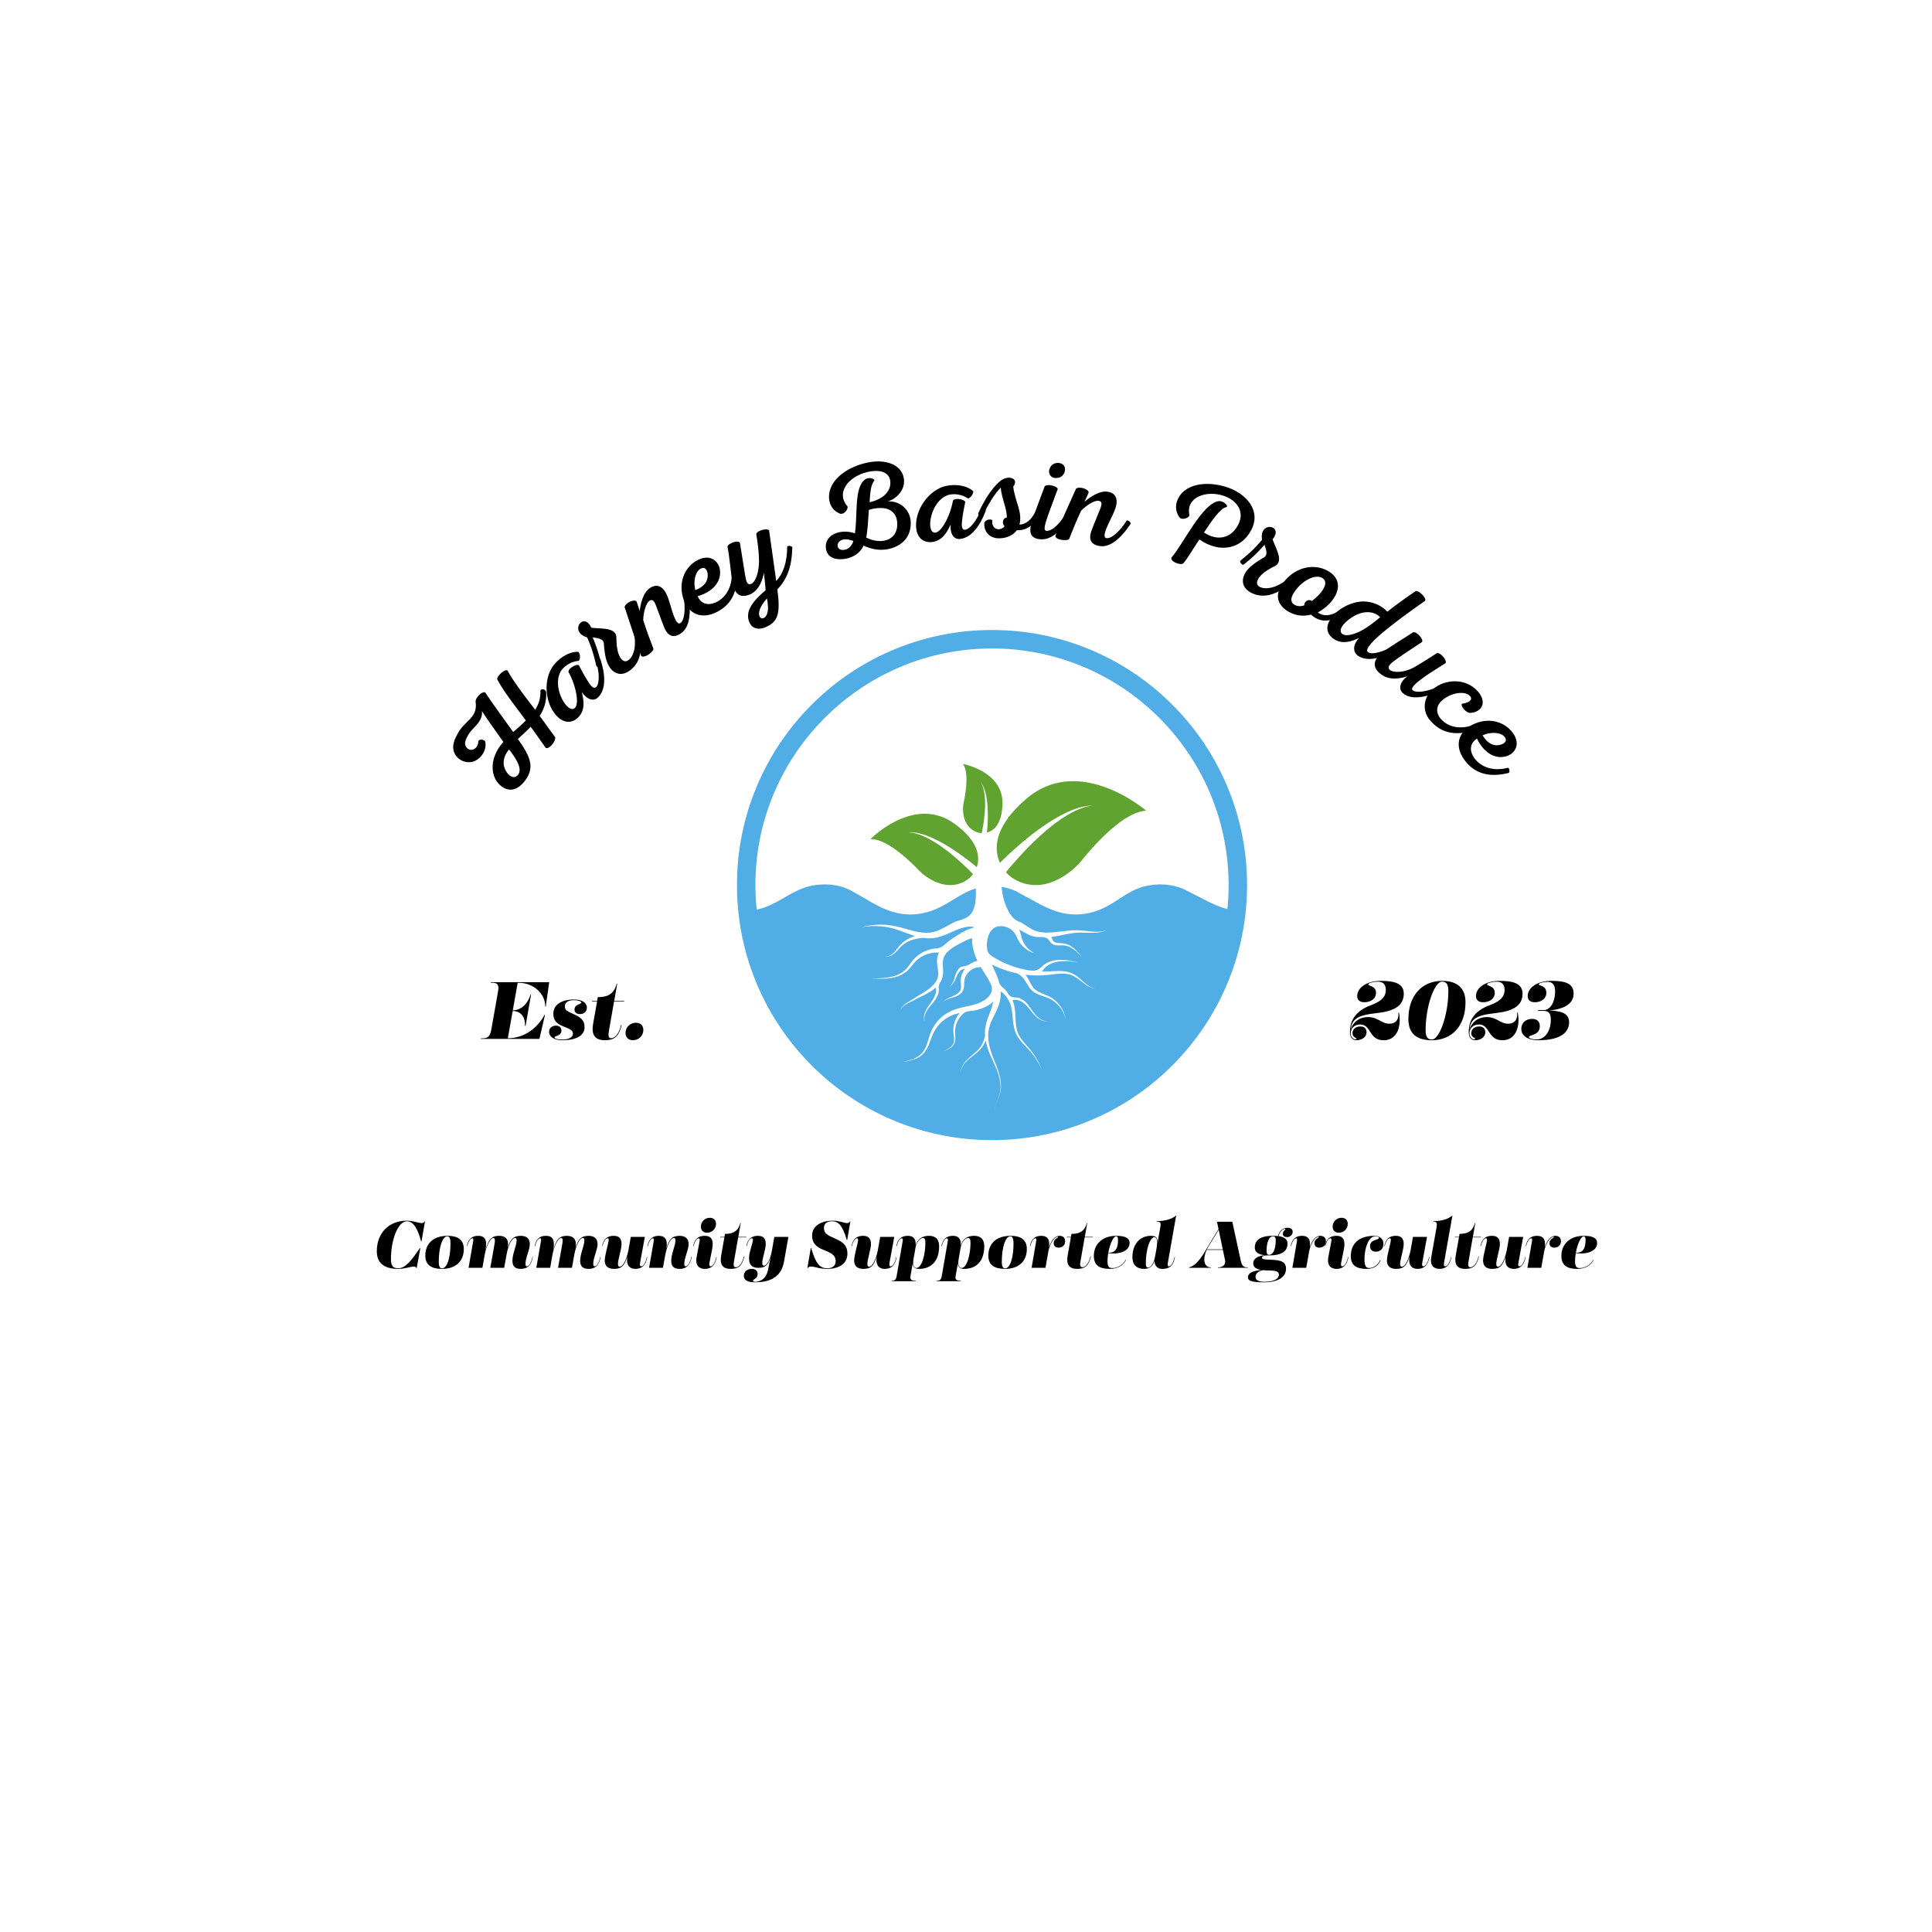 <?xml version="1.0" encoding="UTF-8"?>
<svg data-bbox="73.141 89.565 236.865 159.326" height="500" viewBox="0 0 375 375" width="500" xmlns="http://www.w3.org/2000/svg" data-type="color">
    <g>
        <defs>
            <clipPath id="8ecdfe17-7012-42da-8f6b-af04a77dc1cf">
                <path d="M143.043 122.285h99v99h-99Zm0 0"/>
            </clipPath>
        </defs>
        <path d="M210.145 166.79a15.018 15.018 0 0 1-3.47 3.144c-6.53 4.257-10.925-.133-10.925-.133s-.203-.172-.492-.5a.217.217 0 0 0 .023-.031c.098-.122.246-.301.434-.532.379-.457.933-1.11 1.613-1.87a67.402 67.402 0 0 1 2.399-2.555 53.926 53.926 0 0 1 2.925-2.75 35.223 35.223 0 0 1 3.164-2.477c1.055-.727 2.094-1.332 3.024-1.762.469-.215.906-.387 1.3-.523.2-.067.387-.121.56-.172.09-.024.171-.047.253-.066.04-.012.078-.02.117-.032l.114-.023c.074-.016.144-.031.21-.047.067-.012.126-.02.184-.031.117-.02.215-.04.293-.047l.25-.031-.25.007c-.082 0-.18.008-.3.016-.06.008-.122.008-.188.016a5.941 5.941 0 0 1-.332.04c-.04.006-.078.01-.121.018-.082.012-.168.028-.262.04-.18.038-.375.073-.582.124-.414.098-.875.23-1.371.403-.988.343-2.11.859-3.254 1.496a36.238 36.238 0 0 0-3.469 2.21 53.09 53.09 0 0 0-3.25 2.512 71.324 71.324 0 0 0-2.699 2.364 71.558 71.558 0 0 0-1.957 1.882c-1.117-2.48-1.387-6.82 5.078-12.39 10.367-8.938 23.305 2.265 23.305 2.265-4.461.23-10.274 6.903-12.324 9.434" fill="#60a331" data-color="1"/>
        <path d="M178.219 168.79a10.7 10.7 0 0 0 2.629 2.007c4.859 2.613 7.695-.746 7.695-.746s.133-.133.316-.383l-.02-.02a41.298 41.298 0 0 0-1.586-1.57c-.523-.5-1.151-1.07-1.843-1.656a36.598 36.598 0 0 0-2.226-1.766 24.686 24.686 0 0 0-2.375-1.554 14.413 14.413 0 0 0-2.239-1.063 8.733 8.733 0 0 0-.949-.289 4.78 4.78 0 0 0-.402-.09 3.538 3.538 0 0 0-.184-.031c-.027-.008-.055-.012-.082-.016l-.082-.011a1.614 1.614 0 0 1-.152-.02l-.133-.012c-.082-.007-.152-.011-.207-.015a5.955 5.955 0 0 1-.176-.008s.059 0 .176-.008c.055-.004.125-.004.21-.008h.134c.047.004.097.004.152.008h.082c.031.004.059.004.09.008l.183.012c.13.015.27.027.418.05.301.047.633.11.993.203.718.184 1.539.481 2.382.86.848.383 1.727.848 2.579 1.351a38.92 38.92 0 0 1 2.441 1.579 45.712 45.712 0 0 1 3.535 2.715c.64-1.817.57-4.891-4.32-8.434-7.844-5.68-16.293 2.992-16.293 2.992 3.16-.102 7.652 4.25 9.254 5.914" fill="#60a331" data-color="1"/>
        <path d="M187.09 155.547a7.098 7.098 0 0 0-.13 2.187c.368 3.633 3.263 3.942 3.263 3.942s.12.027.324.035l.004-.016c.015-.074.039-.18.066-.316a34.619 34.619 0 0 0 .434-2.762c.066-.597.12-1.234.144-1.875.024-.64.016-1.281-.027-1.879a10.073 10.073 0 0 0-.246-1.62 6.707 6.707 0 0 0-.192-.626c-.035-.094-.07-.176-.101-.258a1.665 1.665 0 0 1-.05-.109l-.024-.05c-.008-.02-.016-.036-.024-.052a1.896 1.896 0 0 0-.047-.09.46.46 0 0 0-.043-.074 1.055 1.055 0 0 0-.066-.12c-.043-.067-.063-.102-.063-.102s.024.035.07.093l.083.114.05.074c.016.027.036.055.051.086l.032.047c.007.015.02.031.027.05.02.032.043.067.063.106.039.078.085.156.125.246.085.18.175.39.257.621.164.461.309 1.02.41 1.625a17.3 17.3 0 0 1 .215 1.91 28.718 28.718 0 0 1-.031 3.602 26.39 26.39 0 0 1-.11 1.266c1.235-.32 2.891-1.497 3.024-5.489.211-6.402-7.672-7.824-7.672-7.824 1.227 1.691.504 5.77.184 7.258" fill="#60a331" data-color="1"/>
        <g clip-path="url(#8ecdfe17-7012-42da-8f6b-af04a77dc1cf)">
            <path d="M236.04 175.695c-.806-.332-1.556-.71-2.298-1.093-.355-.184-.71-.372-1.07-.559-.375-.188-.75-.375-1.129-.57-.375-.192-.754-.383-1.14-.578l-.286-.149-.144-.074c.004.004-.063-.031 0 .004l-.094-.047a11.042 11.042 0 0 0-2.82-.824 11.715 11.715 0 0 0-1.23-.121l-.313-.012-.286-.004-.375.004-.289.012c-.847.039-1.714.175-2.488.375l-.18.05-.046.012c.023-.008-.016.004-.016.004l-.074.023c-.094.032-.192.055-.285.09a11.73 11.73 0 0 0-1.707.723c-.754.387-1.504.852-2.29 1.355-.792.504-1.609 1.055-2.593 1.579-.496.265-1.024.523-1.621.753l-.227.086-.258.09-.226.074-.192.063-.093.027-.063.016-.121.031-.246.063c-.164.043-.324.086-.492.125-1.348.297-2.93.355-4.371.129-1.442-.235-2.676-.692-3.75-1.172-1.079-.485-2.016-1.012-2.926-1.516-.887-.48-1.778-.965-2.668-1.45-.977-.546-2.074-.901-3.235-1.077.227 1.996.711 3.93 1.922 5.625.188.261.418.488.684.675h.004c.347.282.68.446.996.516.078.043.152.082.234.121.082.051.14.082.227.133.16.098.305.188.453.285.144.094.289.192.434.29.289.187.57.37.855.53.07.04.14.079.215.114.035.02.07.035.11.054l.027.012.011.008.008.004c.016.004-.012-.008-.008-.004l.188.082.062.023.055.02.105.043.055.02.059.019c.62.207 1.308.3 2.015.313.707.007 1.43-.055 2.145-.137.719-.082 1.434-.176 2.133-.242a13.77 13.77 0 0 1 2.031-.059c.652.031 1.246.106 1.797.164.55.055 1.055.102 1.5.106a7.27 7.27 0 0 0 1.156-.059c.156-.027.3-.047.422-.078.121-.028.227-.047.309-.074.164-.055.253-.078.253-.078s-.085.03-.246.097c-.082.035-.183.063-.304.102-.121.043-.262.074-.418.113-.32.066-.715.129-1.168.156-.453.028-.969.028-1.524.012-.554-.012-1.16-.035-1.777-.02a13.41 13.41 0 0 0-1.953.22c-.672.116-1.371.269-2.09.41a23.97 23.97 0 0 1-1.305.222c.059.145.114.29.172.43a1.892 1.892 0 0 0 .156.293l.004.004c-.004-.004.016.02-.011-.012l.004.004.011.015.031.032c.016.023.036.047.051.066.016.008.028.02.04.031.023.024.066.051.1.078.04.024.083.047.126.067.047.02.094.043.144.054l.079.024.078.02c.222.054.472.07.734.09.262.015.535.027.816.085l.098.02c.031.004.067.012.102.02l.207.058c.07.023.133.05.199.074.031.012.062.024.098.035l.09.047c.253.11.48.25.69.399.052.035.102.074.153.109.051.039.098.078.145.117.101.074.187.156.273.235.086.078.168.156.246.23.074.078.153.152.219.227.14.148.262.285.371.406.106.125.195.234.27.324.148.184.234.285.234.285s-.094-.094-.254-.262a14.07 14.07 0 0 0-.7-.672c-.073-.07-.151-.132-.233-.203a7.476 7.476 0 0 0-.258-.21c-.094-.067-.184-.137-.282-.204a3.438 3.438 0 0 1-.152-.101c-.05-.031-.101-.063-.156-.094a4.137 4.137 0 0 0-.676-.32l-.09-.031a2.912 2.912 0 0 0-.09-.024c-.062-.02-.12-.039-.183-.05l-.18-.036a.519.519 0 0 0-.098-.015l-.097-.008c-.246-.032-.508-.02-.774-.016a5.127 5.127 0 0 1-.808-.031c-.274-.04-.551-.117-.793-.305l-.094-.07-.059-.063-.03-.027-.02-.02-.016-.02-.008-.01c-.445-.552-.578-.907-1.328-1.028-.605-.098-1.238.023-1.836-.125l-.078-.016-.074-.023-.149-.043-.078-.02-.062-.023-.13-.043-.066-.02-.082-.03a9.244 9.244 0 0 1-.406-.172c-.355-.16-.676-.34-.984-.509-.149-.082-.301-.164-.446-.246a8.936 8.936 0 0 0-.425-.218h-.004c.035.066.062.132.094.203.023.054.054.14.082.207.023.07.046.14.066.207.09.277.152.547.223.804.066.258.14.493.238.727.043.11.101.227.152.336.031.055.063.105.09.16.031.055.063.106.094.156.129.207.27.399.418.567a4.573 4.573 0 0 0 .554.558c.036.032.07.059.11.09.066.059.137.11.203.156.066.051.133.094.191.133.059.043.114.075.164.106a6.477 6.477 0 0 0 .325.187l-.094-.031c-.059-.02-.152-.047-.262-.09-.058-.023-.12-.043-.187-.074a2.494 2.494 0 0 1-.215-.098c-.074-.035-.156-.07-.238-.117l-.13-.07c-.046-.028-.09-.051-.132-.078a5.039 5.039 0 0 1-.559-.391 4.995 4.995 0 0 1-.566-.523 2.46 2.46 0 0 1-.137-.149 4.514 4.514 0 0 0-.133-.16c-.086-.113-.172-.223-.254-.352l-.058-.093-.055-.086-.05-.086-.016-.024-.004-.011-.004-.004-.008-.012v-.004l-.027-.047c-.07-.129-.133-.258-.196-.383-.12-.253-.234-.496-.351-.714-.031-.055-.063-.106-.09-.157-.031-.05-.055-.09-.094-.148a3.296 3.296 0 0 0-.199-.262c-.941-1.101-2.98-1.574-4.117-.488-.66.633-.945 1.59-1.043 2.469a5.73 5.73 0 0 0-.024.945c.067 1.184.45 1.473 1.395 2.059.152.097.324.191.508.296.18.11.379.211.59.32.105.055.21.11.324.165.11.054.226.11.344.164.117.055.238.113.359.168.125.05.254.105.383.16.254.113.527.21.808.316.07.028.141.051.211.079l.22.07c.144.047.292.097.44.144.153.047.305.09.458.133.156.043.312.094.468.13.32.073.64.155.973.214 1.246.23 2.16.437 3.144-.55.02-.02.04-.04.06-.056l.05-.05.016-.012c.039-.035.078-.074.12-.11.036-.035.09-.074.137-.113.051-.039.102-.078.153-.113.199-.144.425-.273.664-.387a5.254 5.254 0 0 1 1.578-.457c.273-.039.547-.058.82-.062.13-.004.266 0 .399.004.132.007.261.011.39.023.508.043.977.121 1.371.195.399.079.727.153.957.204.23.05.36.082.36.082s-.133-.02-.364-.051a22.756 22.756 0 0 0-.968-.125c-.399-.04-.868-.078-1.368-.078a6.9 6.9 0 0 0-.378.011 4.499 4.499 0 0 0-.387.028 5.831 5.831 0 0 0-.77.12c-.511.114-1 .302-1.41.54-.207.121-.394.25-.558.39-.043.036-.079.07-.118.102-.015.02-.035.035-.05.05a.75.75 0 0 0-.059.056 2.36 2.36 0 0 1-.11.117l-.015.015c.012-.011.004 0 .004-.004 0 .004-.008.008-.008.008l-.023.028a.675.675 0 0 1-.047.054c-.121.145-.235.293-.348.426-.02.024-.039.047-.058.066.32.012.64.004.96 0 .172 0 .356-.011.528-.019.176-.012.351-.02.527-.027.707-.04 1.418-.07 2.11-.012.343.031.683.086 1.011.168.328.086.633.203.926.351.066.036.137.07.203.11.067.031.133.082.2.12.136.083.253.173.374.259.121.09.23.18.34.27.11.09.219.179.317.265.41.355.77.687 1.113.953.34.27.66.469.937.61.282.124.52.199.684.234l.25.047-.254-.032a3.558 3.558 0 0 1-.707-.191 5.504 5.504 0 0 1-.996-.555c-.363-.246-.75-.558-1.176-.883-.105-.082-.215-.16-.328-.242-.113-.078-.226-.16-.348-.234a3.139 3.139 0 0 0-.367-.219c-.062-.035-.12-.07-.191-.101-.067-.032-.137-.063-.207-.098a4.266 4.266 0 0 0-.863-.258 5.743 5.743 0 0 0-.946-.094c-.652-.015-1.328.063-2.027.145-.176.02-.352.043-.531.062-.18.02-.348.043-.536.055-.363.031-.726.066-1.09.07l-.273.012-.14.004h-.684c-.184 0-.363-.016-.547-.02-.18-.011-.363-.015-.539-.035-.184-.015-.36-.03-.539-.047a7.05 7.05 0 0 1-.402-.046c.058.07.113.14.172.214l.039.055.023.031.02.028.074.11c.05.077.105.163.152.241.098.164.188.336.277.504.18.344.356.7.57 1.028.106.164.227.32.36.46l.043.047.059.059.058.055c.02.02.04.035.059.05l.11.09c.038.031.081.059.124.09.332.234.723.418 1.13.59.405.168.827.328 1.234.52l.152.074.078.043.07.039.145.078c.047.027.09.055.14.086.094.062.188.12.278.183.086.067.172.13.258.196a5.923 5.923 0 0 1 1.496 1.761c.09.145.152.293.222.43.032.07.059.137.09.207.028.067.059.129.078.195.094.258.16.485.207.676.02.098.04.18.055.254.012.078.024.14.031.192l.024.16-.035-.16c-.012-.051-.024-.114-.04-.188-.023-.07-.046-.152-.074-.246a5.231 5.231 0 0 0-.242-.656c-.027-.063-.058-.125-.09-.192-.031-.062-.066-.129-.097-.195-.078-.129-.149-.27-.246-.406a5.402 5.402 0 0 0-.653-.836 6.148 6.148 0 0 0-.89-.774c-.086-.054-.172-.113-.258-.168-.086-.054-.18-.101-.266-.156-.043-.023-.094-.047-.14-.07l-.149-.074-.074-.036-.067-.027-.148-.062c-.398-.16-.82-.293-1.246-.442-.426-.144-.86-.316-1.258-.562l-.152-.094-.149-.11c-.023-.019-.047-.035-.066-.05l-.063-.055-.062-.05-.008-.008-.016-.012-.046-.047a3.758 3.758 0 0 1-.457-.516c-.262-.355-.47-.715-.665-1.039-.097-.16-.195-.312-.289-.457-.05-.07-.097-.133-.14-.195a2.314 2.314 0 0 0-.082-.102l-.02-.027-.008-.012-.003-.004c.003.004-.004-.007.003.004l-.003-.004-.04-.047a3.812 3.812 0 0 0-1.136-.906c-.02-.012-.04-.02-.059-.031l-.062-.012c-.164-.035-.328-.07-.493-.11-.16-.038-.32-.081-.476-.12l-.234-.059-.23-.07c-.306-.09-.602-.176-.884-.277-.14-.047-.277-.098-.414-.145-.137-.05-.27-.102-.398-.152-.13-.051-.254-.102-.38-.149-.12-.05-.241-.105-.355-.156-.234-.102-.457-.195-.656-.3-.101-.052-.207-.098-.3-.15.03.075.062.145.097.22.21.468.45.972.68 1.507.226.535.445 1.11.617 1.715.223.79.797.973 1.316 1.582.313.363.496.836.899 1.121.484.344 1.039.164 1.578.317.64.18 1.2.625 1.633 1.117.625.71 1.078 1.558 1.714 2.258.633.703 1.543 1.265 2.477 1.129-.887.203-1.8-.254-2.465-.875-.664-.621-1.156-1.403-1.777-2.063-.652-.695-1.672-1.414-2.676-1.113-.035.012-.059.02-.086.031l.094.234c.05.13.086.266.133.399v.012l.008.023.003.023.016.051.024.098c.015.066.035.129.046.203.063.29.11.578.141.867.066.582.086 1.18.121 1.774.031.593.074 1.191.2 1.765l.05.215.059.211.03.106.036.105.074.203c.114.277.243.531.395.781.3.5.672.953 1.039 1.383.371.43.742.844 1.074 1.254.328.41.617.82.86 1.207a13.633 13.633 0 0 1 1.347 2.73s-.027-.07-.082-.199a13.614 13.614 0 0 0-1.379-2.453 12.86 12.86 0 0 0-.902-1.156c-.344-.39-.73-.781-1.125-1.195-.39-.422-.793-.868-1.133-1.38a5.388 5.388 0 0 1-.457-.816l-.094-.218a1.266 1.266 0 0 0-.043-.11l-.035-.113-.078-.223-.062-.23c-.165-.606-.235-1.227-.293-1.828-.063-.598-.11-1.184-.196-1.73a9.579 9.579 0 0 0-.16-.786c-.016-.062-.039-.129-.059-.195l-.027-.098-.023-.07V195s-.004-.012 0 .004l-.004-.012c-.047-.117-.082-.238-.133-.347a5.421 5.421 0 0 0-.691-1.196 5.965 5.965 0 0 0-.805-.84c-.094-.078-.18-.152-.27-.214l.012.214c.004.086.004.172.004.258l-.012.258-.015.258c0 .086-.016.168-.028.254-.023.168-.039.34-.082.508-.035.164-.066.332-.117.492-.176.652-.437 1.254-.71 1.82-.27.566-.552 1.102-.79 1.633a7.99 7.99 0 0 0-.55 1.617 5.877 5.877 0 0 0-.122.828l-.008.106-.004.105-.003.211c.004.14 0 .285.007.426.059 1.137.36 2.262.743 3.32.39 1.059.847 2.082 1.175 3.098.164.508.301 1.012.395 1.508.094.492.152.98.156 1.449.008.472-.05.926-.156 1.34a9.433 9.433 0 0 1-.383 1.136c-.14.348-.27.668-.371.973-.102.3-.176.586-.223.848-.097.523-.097.949-.058 1.23l.011.102a.808.808 0 0 1 .016.086c.012.054.02.097.031.132a1.167 1.167 0 0 1-.03-.132.808.808 0 0 0-.017-.086l-.011-.102a4.05 4.05 0 0 1 .05-1.23c.043-.262.118-.551.215-.856.098-.304.227-.629.36-.976a9.05 9.05 0 0 0 .36-1.137c.093-.414.14-.86.12-1.324a7.406 7.406 0 0 0-.199-1.426c-.11-.484-.258-.977-.441-1.473-.364-.988-.868-1.976-1.325-3.031-.386-.898-.726-1.86-.914-2.875-.082.215-.18.434-.297.656a5.288 5.288 0 0 1-.562.867c-.055.063-.106.125-.16.188a9.4 9.4 0 0 1-.196.203l-.187.184-.2.18c-.53.46-1.105.855-1.597 1.273a7.59 7.59 0 0 0-.672.644 4.574 4.574 0 0 0-1.102 2.277l.02-.12a4.56 4.56 0 0 1 .523-1.527 4.16 4.16 0 0 1 .477-.7c.192-.234.41-.465.653-.687.484-.446 1.039-.868 1.539-1.34l.183-.18.176-.184c.059-.066.117-.132.176-.203l.144-.187c.196-.262.36-.551.492-.836a7.03 7.03 0 0 0 .473-1.395c-.004-.03-.008-.058-.008-.09l-.011-.23-.008-.113v-.117c-.008-.31.02-.622.058-.93a9.27 9.27 0 0 1 .442-1.817c.203-.59.437-1.16.644-1.726.2-.547.371-1.09.465-1.629a7.354 7.354 0 0 1-.262.23c-.41.336-.91.649-1.484.899a7.823 7.823 0 0 1-.91.336c-.082.02-.164.047-.242.066-.082.02-.16.043-.242.063-.153.035-.336.078-.5.11-.79.16-1.63.077-2.25.683-.055.054-.114.11-.176.172a5.255 5.255 0 0 0-.184.207c-.062.074-.129.156-.195.238a4.641 4.641 0 0 0-.371.59c-.121.215-.23.457-.32.715a4.5 4.5 0 0 0-.208.812 5.02 5.02 0 0 0-.062.871c.008.293.039.598.047.899a3.2 3.2 0 0 1-.078.906c-.02.07-.04.14-.067.21l-.02.052c-.007.011-.007.011-.015.03l-.012.02c-.011.036-.027.063-.043.094-.03.063-.074.125-.109.184-.043.058-.082.113-.129.164a2.478 2.478 0 0 1-.57.484 4.075 4.075 0 0 1-.555.293 10.3 10.3 0 0 1-.445.18c-.25.09-.395.137-.395.137s.14-.055.383-.165c.121-.05.27-.12.43-.207.164-.082.344-.187.523-.32a2.48 2.48 0 0 0 .516-.496c.035-.047.07-.102.105-.156.028-.059.059-.106.086-.168.016-.035.028-.067.04-.098l.011-.023.004-.02.016-.047c.023-.062.035-.129.05-.195.051-.266.043-.55.016-.84-.031-.293-.078-.59-.106-.902a4.97 4.97 0 0 1 .004-.934c.032-.308.082-.613.168-.898.078-.285.176-.555.293-.801.114-.25.246-.473.371-.676.067-.101.133-.195.196-.285l.168-.207a4.419 4.419 0 0 0-.219.05 8.33 8.33 0 0 0-.516.134c-.082.027-.172.05-.254.078-.082.031-.16.058-.242.086l-.265.105c-.086.035-.157.074-.239.106a3.42 3.42 0 0 0-.238.12l-.121.06-.117.07a6.303 6.303 0 0 0-.903.609 6.887 6.887 0 0 0-.8.746 6.744 6.744 0 0 0-.672.856 5.233 5.233 0 0 0-.285.46c-.043.079-.082.157-.125.239l-.016.027c-.004.008 0 0-.004.004l-.012.023-.027.063-.059.125c-.152.324-.28.66-.41.996-.25.668-.488 1.332-.812 1.93a4.63 4.63 0 0 1-.551.82c-.098.125-.21.234-.32.344l-.004.008-.012.007-.008.008-.023.02-.04.035a.781.781 0 0 0-.085.074c-.051.047-.117.094-.176.137-.48.355-.98.562-1.43.707a9.577 9.577 0 0 1-1.18.289c-.327.062-.59.101-.769.129-.176.023-.27.039-.27.039l.27-.055c.176-.039.434-.09.758-.172a9.414 9.414 0 0 0 1.148-.355c.43-.168.903-.399 1.332-.758.051-.047.106-.082.157-.137.027-.027.054-.05.078-.078l.062-.058.008-.008.004-.004.004-.004c.094-.11.195-.215.281-.34.176-.242.336-.508.469-.8.273-.583.465-1.239.68-1.926.109-.344.222-.7.363-1.055l.055-.129.023-.066.008-.016.008-.02.015-.035.121-.261c.086-.172.176-.348.278-.516.199-.34.422-.668.675-.977.254-.304.532-.597.829-.867.3-.27.62-.512.957-.73l.129-.082.128-.078c.086-.051.172-.102.266-.149.09-.047.184-.101.27-.14.086-.04.171-.079.257-.122l.016-.007.027-.012.036-.012.066-.031.14-.055c.09-.039.184-.07.274-.105.188-.067.371-.125.555-.18.367-.11.734-.203 1.09-.285.71-.16 1.386-.293 2.003-.457.079-.02.149-.04.223-.063.074-.02.145-.039.223-.062.07-.024.144-.047.219-.07.066-.024.136-.047.203-.07a6.73 6.73 0 0 0 .754-.329 5.126 5.126 0 0 0 1.148-.789c.734-.684 1.09-1.547.7-2.48-.415-.993-1-1.875-1.575-2.782a33.115 33.115 0 0 1-.453-.73.736.736 0 0 1-.164.055.433.433 0 0 1-.074.007l-.122.012c-.042 0-.093.004-.152.008-.012 0-.031.004-.043.004-.012.004-.02.004-.031.008l-.078.011-.082.012c-.031.004-.067.016-.102.024-.074.023-.156.035-.234.066-.082.035-.176.059-.262.105-.047.02-.094.043-.14.063l-.141.082c-.102.05-.192.125-.293.191-.05.035-.094.078-.145.118-.047.039-.097.078-.144.125l-.14.136c-.044.051-.09.102-.134.156-.047.051-.086.11-.125.165a1.4 1.4 0 0 0-.12.175 2.821 2.821 0 0 0-.356.805l-.031.11c-.008.035-.012.074-.02.109-.012.078-.027.148-.035.23-.004.043-.008.082-.008.121a1.114 1.114 0 0 0-.008.121l-.011.254c-.012.348-.02.73-.149 1.106a.818.818 0 0 1-.05.137l-.016.035-.004.015c-.012.02-.004.008-.008.016v.004l-.004.004-.031.058a.29.29 0 0 1-.031.059l-.063.11a.056.056 0 0 0-.016.019l-.043.058a1.953 1.953 0 0 1-.386.395c-.285.219-.59.355-.875.46-.285.11-.555.192-.805.27a9.87 9.87 0 0 0-.664.23 3.505 3.505 0 0 0-.492.227c-.133.07-.23.141-.297.184l-.102.078.09-.086c.063-.054.153-.137.278-.222a4.5 4.5 0 0 1 .472-.29c.188-.097.406-.203.645-.308.238-.106.496-.219.758-.352a3.07 3.07 0 0 0 .726-.496c.106-.101.195-.219.27-.344l.023-.046.024-.043.02-.047c.007-.016.015-.04.023-.055l.023-.062.012-.043c.011-.036.02-.07.027-.106.059-.285.035-.605.008-.95l-.02-.26c-.004-.048-.008-.09-.008-.141-.003-.047-.003-.098-.003-.137-.004-.094.003-.192.007-.285.004-.051.004-.098.012-.145l.02-.144c.058-.375.168-.743.332-1.067.035-.086.078-.164.125-.242.043-.078.086-.156.136-.23.051-.07.098-.145.149-.215l.035-.047a1.07 1.07 0 0 0-.188.016c-.21.035-.464.14-.68.332l-.038.035-.012.007-.004.004c-.008.008 0 0 0 0v.004l-.023.02a1.447 1.447 0 0 0-.082.09 1.429 1.429 0 0 0-.075.09c-.023.03-.05.062-.07.097a2.927 2.927 0 0 0-.262.43c-.16.308-.293.64-.437.945a4.254 4.254 0 0 1-.48.801c-.087.105-.172.2-.255.273a1.798 1.798 0 0 1-.379.27c-.035.02-.058.027-.058.027s.02-.011.055-.035c.035-.023.082-.062.14-.11a2.02 2.02 0 0 0 .402-.492c.137-.222.258-.503.364-.816.101-.316.191-.66.32-1.008a3.69 3.69 0 0 1 .227-.507.788.788 0 0 1 .07-.125.704.704 0 0 1 .078-.122c.028-.043.051-.074.078-.109l.016-.027.027-.032.047-.058c.414-.484.906-.442 1.465-.594.578-.16 1.027-.574 1.594-.777.05-.02.094-.04.144-.055.055-.012.106-.027.153-.039s.09-.027.132-.035c.024-.008.043-.012.063-.02.02-.004.031-.004.047-.007.016-.004.031-.004.047-.008a11.05 11.05 0 0 1-.836-2.356 8.955 8.955 0 0 1-.188-1.394 9.886 9.886 0 0 1-.007-.676c-.11.035-.231.07-.352.113-.383.137-.813.324-1.293.567-.121.058-.242.12-.367.187-.125.063-.254.133-.387.2-.125.07-.258.136-.39.206-.13.075-.258.145-.391.223-.262.148-.516.313-.77.488-.25.176-.488.371-.71.578a3.654 3.654 0 0 0-.575.684c-.16.25-.289.516-.36.805l-.015.054-.004.008c.008-.035.004-.008.004-.012l-.004.016-.004.035-.027.133c-.008.078-.02.133-.027.219a4.04 4.04 0 0 0-.016.492c.004.344.031.711.047 1.094.016.387.016.793-.055 1.207l-.031.152-.024.094-.078.266c-.007.023-.02.05-.027.074-.039.105-.078.21-.125.308l-.14.27c-.235.406-.419.8-.352 1.285.105.813-.258 1.617-.73 2.281-.473.668-1.063 1.25-1.505 1.942-.44.687-.734 1.535-.515 2.324-.274-.719-.102-1.543.242-2.234.34-.692.836-1.29 1.25-1.942.43-.668.934-1.633.664-2.453a.165.165 0 0 0-.016-.047c-.199.176-.406.34-.617.484-.59.418-1.191.739-1.761 1.028-.567.289-1.102.558-1.598.808l-1.352.68a4.859 4.859 0 0 0-.964.621 2.283 2.283 0 0 0-.293.309 1.756 1.756 0 0 0-.172.265c-.02.04-.036.075-.051.102l-.031.078a2.393 2.393 0 0 1-.024.063s.008-.02.02-.063c.008-.023.011-.05.023-.082l.043-.105c.031-.082.082-.18.149-.286.074-.105.16-.222.277-.34.226-.238.547-.48.934-.722.382-.234.816-.5 1.289-.793l1.523-.938c.54-.332 1.094-.69 1.602-1.12.257-.215.5-.45.714-.7.211-.254.395-.527.532-.82.03-.074.062-.149.093-.219.024-.074.043-.14.067-.21.004-.02.012-.036.015-.055l.012-.067.028-.137.015-.066.008-.035c-.012.043-.004.008-.004.015v-.023l.012-.117a4.584 4.584 0 0 0-.04-1.004c-.042-.352-.105-.719-.144-1.11a4.721 4.721 0 0 1-.016-.938l.016-.136.004-.035v-.015c0-.012-.004.011.004-.028v-.012l.016-.078c.054-.355.168-.695.316-1.011-.023 0-.05-.004-.078-.004-.125-.012-.258-.008-.399-.004h-.109a1.03 1.03 0 0 0-.11.008 4.72 4.72 0 0 0-.234.015 5.89 5.89 0 0 0-.242.031c-.086.012-.172.02-.258.043a9.95 9.95 0 0 0-.261.051l-.274.07c-.094.024-.183.06-.277.09-.094.032-.188.059-.281.102a5.59 5.59 0 0 0-1.133.586c-.371.25-.719.547-1.04.894-.316.348-.613.75-.945 1.137a9.048 9.048 0 0 1-.398.422l-.059.059-.02.015-.07.059c-.097.082-.183.164-.285.242-.109.074-.214.148-.32.223a6.016 6.016 0 0 1-1.34.625 7.954 7.954 0 0 1-1.336.3c-.215.028-.422.06-.625.07l-.297.024-.289.012a17.89 17.89 0 0 1-1.023.008c-.305-.008-.57-.016-.785-.028-.219-.007-.39-.02-.508-.027l-.18-.012h.18c.117 0 .289.004.508 0a21.86 21.86 0 0 0 1.801-.078 5.3 5.3 0 0 1 .28-.027c.098-.012.196-.027.294-.04.199-.023.402-.066.613-.1a7.736 7.736 0 0 0 1.273-.364 5.575 5.575 0 0 0 1.23-.656l.274-.215c.09-.074.18-.168.27-.25l.066-.067.02-.015-.004.004.012-.012.03-.035a5.528 5.528 0 0 0 .348-.414c.297-.383.567-.805.891-1.2a6.512 6.512 0 0 1 1.086-1.042 6.521 6.521 0 0 1 1.215-.72c.101-.05.207-.089.309-.132.101-.039.203-.082.304-.11.102-.034.2-.07.297-.097.102-.027.2-.05.293-.078.098-.027.191-.043.285-.063.094-.015.184-.039.274-.05.09-.012.175-.02.261-.032.043-.007.086-.011.125-.015 1.125-.074 1.43-.492 2.243-1.168.277-.23.554-.442.828-.633.136-.098.273-.188.406-.277l.394-.254c.13-.082.254-.16.38-.242l.37-.227c.485-.3.965-.563 1.422-.77a7.086 7.086 0 0 1 1.258-.441l.04-.012c.01-.05.023-.101.034-.148a2.124 2.124 0 0 0-.257-.04 4.137 4.137 0 0 0-.95.016c-.191.02-.398.059-.613.106-.219.055-.45.117-.691.195a13.21 13.21 0 0 0-.754.278c-.031.015-.063.027-.094.039-.035.015-.066.03-.102.043-.07.03-.136.058-.207.09-.136.058-.277.12-.418.183-.57.254-1.187.54-1.87.785-.34.125-.696.238-1.071.328a8.196 8.196 0 0 1-.57.11l-.145.02-.074.01-.02.005c-.046.004-.015 0-.027.004h-.043c-.09.008-.18.015-.27.02l-.136.011c-.043.004-.098 0-.149.004h-.308c-.106.004-.2-.008-.297-.012l-.293-.023-.457-.059c-.125.012-.254.028-.387.04l-.437.062c-.149.027-.301.05-.453.086-.149.035-.309.062-.461.109-.075.02-.153.043-.23.063-.079.027-.157.05-.231.078-.156.047-.309.113-.461.172-.078.027-.149.07-.223.105-.074.035-.152.066-.222.11l-.215.12c-.036.024-.07.043-.106.063l-.101.07c-.07.047-.137.094-.203.14-.067.052-.13.102-.192.153-.258.203-.476.442-.695.676-.215.238-.426.473-.637.684-.11.105-.215.203-.328.293-.024.023-.05.043-.078.066-.028.02-.059.04-.086.063a2.746 2.746 0 0 1-.813.418c-.203.062-.386.09-.539.09-.078.003-.144-.005-.203-.008a2.448 2.448 0 0 1-.148-.024 2.931 2.931 0 0 1-.117-.031 2.498 2.498 0 0 0 .265.035c.059-.004.125 0 .2-.008.148-.015.324-.055.515-.129.191-.078.395-.191.598-.344.047-.039.101-.078.148-.12.024-.02.047-.044.074-.063.024-.024.047-.047.075-.07.093-.094.191-.2.289-.309.187-.219.375-.465.574-.723.097-.125.203-.257.312-.386.11-.13.227-.254.356-.375l.004-.004c.11-.094.285-.25.394-.344l.102-.082c.035-.031.074-.055.11-.078l.222-.153c.074-.05.152-.09.23-.136.075-.043.153-.094.23-.133.16-.078.317-.16.481-.227.078-.03.16-.066.239-.101.082-.028.164-.059.246-.086.12-.047.242-.082.363-.121a20.64 20.64 0 0 1-1.285-.43c-.688-.246-1.344-.5-1.989-.719a20.11 20.11 0 0 0-.949-.293c-.078-.02-.16-.043-.238-.062l-.23-.059c-.153-.035-.31-.066-.458-.097a13.941 13.941 0 0 0-4.367-.172c-.16.015-.3.039-.425.054-.122.02-.227.036-.31.051l-.26.047.253-.066c.086-.024.188-.051.309-.075a14.038 14.038 0 0 1 3.074-.375c.555-.003 1.16.02 1.793.094.16.02.32.04.484.067.082.015.164.027.25.039.078.015.16.03.242.047.332.062.665.136 1.004.218.676.168 1.36.371 2.051.559.688.187 1.387.36 2.078.457l.133.02.129.015.258.027c.172.016.344.02.512.028l.253-.004c.086 0 .172 0 .25-.008l.235-.02c.039-.003.074-.003.12-.011l.134-.02c.09-.015.175-.027.265-.043l.035-.004.008-.004s.02 0-.015.004l.015-.004.059-.015.117-.024a6.781 6.781 0 0 0 1.371-.492c.59-.27 1.156-.59 1.711-.894l.418-.223c.07-.039.137-.074.207-.11l.098-.05c.035-.02.074-.04.11-.055.804-.406 1.69-.535 2.483-.953 1.856-.976 1.903-3.59 1.84-5.672-.047.016-.093.028-.136.043-.207.059-.41.133-.614.207-.406.156-.808.34-1.218.543-.813.414-1.63.914-2.5 1.438-.871.527-1.79 1.093-2.907 1.61a12.99 12.99 0 0 1-3.91 1.12 12.09 12.09 0 0 1-4.351-.289c-1.317-.344-2.41-.828-3.38-1.32-.484-.246-.937-.5-1.378-.75-.41-.242-.82-.485-1.227-.723-.84-.476-1.672-.953-2.496-1.422l-.078-.043-.016-.008-.007-.007-.133-.067c-.086-.043-.18-.086-.27-.129a8.63 8.63 0 0 0-.55-.234 9.588 9.588 0 0 0-1.16-.379c-.79-.21-1.66-.332-2.458-.363a13.52 13.52 0 0 0-2.539.144c-.199.032-.418.07-.59.11l-.168.035a.522.522 0 0 0-.07.015l-.074.02-.285.07c-.38.098-.75.223-1.117.364-.739.285-1.45.636-2.157 1.02-1.414.757-2.77 1.651-4.406 2.355-.418.175-.824.328-1.3.476a6.6 6.6 0 0 1-.321.09l-.176.047-.172.039-.37.082a46.593 46.593 0 0 1-.243-4.75c0-25.324 20.602-45.926 45.922-45.926 25.324 0 45.922 20.602 45.922 45.926a45.56 45.56 0 0 1-.235 4.648 15.579 15.579 0 0 1-2.195-.746Zm2.116-23.172a49.264 49.264 0 0 0-10.605-15.734 49.318 49.318 0 0 0-15.735-10.61c-6.105-2.581-12.586-3.89-19.27-3.89a49.225 49.225 0 0 0-19.269 3.89 49.318 49.318 0 0 0-15.734 10.61 49.327 49.327 0 0 0-10.606 15.734c-2.582 6.102-3.89 12.586-3.89 19.27 0 6.68 1.308 13.164 3.89 19.27a49.37 49.37 0 0 0 10.606 15.734 49.37 49.37 0 0 0 15.734 10.605 49.21 49.21 0 0 0 19.27 3.891 49.37 49.37 0 0 0 35.004-14.496 49.307 49.307 0 0 0 10.605-15.734 49.209 49.209 0 0 0 3.895-19.27 49.18 49.18 0 0 0-3.895-19.27" fill="#51ade5" data-color="2"/>
        </g>
        <path d="M92.326 136.314c.407 3.21-2.312 3.507-3.636 6.386-.809 1.39-1.067 2.867-.098 4.094a3.11 3.11 0 0 0 2.46 1.148c1.68.043 3.524-1.875 3.145-3.972-.218-.516-1.214-.516-1.355-.098-.031 1.469-1.32 2.043-2.078 1.422-.739-.645-.528-1.473-.051-2.316.75-1.711 3.074-2.692 2.832-4.965 1.16 1.812 2.414 3.511 4.164 6-2.523 2.785-2.613 6.074-1.059 7.945 1.16 1.375 3.145 2.215 5.145-.293 2.148-2.703 1.078-4.91-1.277-8.219.765-.738 1.668-1.492 2.484-2.379 1.086 1.477 2.184 3.051 2.922 4.094.687.356 2.027-1.394 1.824-2.086-.836-1.12-1.973-2.726-2.996-4.12.797-1.212 1.367-2.817 1.262-4.548-.086-.722-1.114-.84-1.125-.23.062 1.387-.356 2.555-1.012 3.594-1.887-2.473-4.059-5.262-5.394-7.649-.657-.234-2.086 1.195-1.973 1.723 1.34 2.543 3.68 5.433 5.558 7.996-.8.863-1.742 1.59-2.449 2.25-2.62-3.64-4.105-5.676-5.43-7.68-.597-.312-2.03 1.086-1.863 1.903Zm6.485 9.152c1.656 2.172 2.578 3.86 1.714 4.957-.652.793-1.562.328-2.132-.492-.836-1.121-.985-2.793.418-4.465Zm0 0" fill="#000000" data-color="3"/>
        <path d="M107.368 129.239c-1.668 2.254-1.777 6.27.113 9.008 1.586 2.277 3.477 2.262 4.746 1 1.395-1.41 1.114-3.25.696-4.922 1.046 1.508 2.304 1.86 3.148 1.043 1.656-1.598 1.398-4.613.465-7.418-.098-.316-1.074-.055-.957.242.844 2.145.8 4.5.164 5.145-.402.39-.899.09-1.555-.98-.676-1.016-1.379-2.38-1.832-3.24-.426-.3-2.086.587-2.015 1.302 1.578 2.832 2.398 7.21.718 7.199-.793-.016-1.843-1.316-2.402-2.988-.578-1.692-.477-3.524.41-4.653.711-.886 1.934-1.593 3.219-1.707.418-.133.36-1.64-.09-1.75-1.957-.054-3.852 1.403-4.828 2.719Zm0 0" fill="#000000" data-color="3"/>
        <path d="M116.716 129.048a27.097 27.097 0 0 0-1.687-5.34c.785.157 2.07.157 2.171 1.176.145 1.739.336 3.66 1.32 4.88.954 1.183 2.368 1.456 3.872.277 2.246-1.778 2.34-4.746 1.504-7.813-.074-.289-1.047-.168-.973.121.77 3.059.02 5.016-.879 5.739-.61.492-1.156.242-1.566-.344-.664-.942-.824-2.508-.84-4.008-.027-1.988-2.902-1.652-4.863-1.898-1.493-3.262-4.426.828-.809 1.878.879 2.028 1.29 3.364 1.774 5.52.066.355 1.027.148.976-.188Zm0 0" fill="#000000" data-color="3"/>
        <path d="M126.172 114.12c-1.356.88-1.852 3.13-2.012 4.477-.211-.715-.363-1.113-.617-1.886-.625-.496-2.282.464-2.305 1.132 1.176 3.516 2.04 6.297 3.203 9.438.492.644 2.465-.766 2.387-1.363-.8-2.118-1.274-3.305-1.984-5.598.07-1.523.507-3.2 1.207-3.7.675-.484 1.027.255 1.293.962.375.957 1.292 3.554 1.632 4.328.645 1.488 1.711 2.066 3.23.992 1.958-1.344 1.821-4.848 1.45-7.164-.063-.313-1.047-.242-.988.07.422 2.254.23 4.563-.602 5.125-.508.34-.926-.5-1.27-1.363-.43-1.125-.765-2.55-1.167-3.637-.72-1.906-1.899-2.828-3.457-1.812Zm0 0" fill="#000000" data-color="3"/>
        <path d="M135.505 108.666c-2.563 1.282-3.863 4.274-2.914 7.41.773 2.704 3.195 4.395 6.523 2.723 2.082-1.043 4.278-3.156 3.903-8-.032-.316-1.02-.336-1.008-.008.297 3.516-1.574 5.508-3.121 6.153-1.586.668-2.864.218-3.48-1.227 2.808-.777 4.444-2.64 4.362-4.687-.035-2.012-1.808-3.586-4.265-2.364Zm.55 1.68c.829-.422 1.27.34 1.313 1.238.086 1.18-.687 2.324-2.41 2.953-.453-1.757.05-3.707 1.098-4.191Zm0 0" fill="#000000" data-color="3"/>
        <path d="M148.68 121.7c2.31-1.02 2.84-2.579 2.208-7.29 1.886-2.062 2.78-4.203 2.902-8.144-.012-.34-.984-.43-.992-.133-.032 3.156-.82 5.226-2.133 6.64-.367-2.718-.809-5.675-1.379-9.8-.309-.532-2.356-.028-2.496.699.258 1.539.52 3.453.535 5.101.016 2.149-.621 4.207-1.555 4.582-.695.297-.945-.527-1.132-1.648-.375-2.184-.708-4.57-1.02-6.355-.367-.614-2.387.144-2.414.77.434 2.128.562 4.605.992 7.034.309 1.84 1.25 2.98 3.078 2.328 1.274-.382 2.547-1.757 2.996-4.32.157 1.426.297 2.617.336 3.398-1.918 1.676-3.941 3.61-3.285 5.883.457 1.563 1.871 1.946 3.36 1.254Zm-.296-1.821c-.707.465-1.227-.246-1.004-1.219.152-.762.781-1.722 1.484-2.504.09.524.172 1.02.195 1.516.063 1.2-.254 1.894-.675 2.207Zm0 0" fill="#000000" data-color="3"/>
        <path d="M168.272 89.812c-2.918.637-5.367 2.121-6.59 4.032-1.262 1.972-1.09 4.945 1.434 5.879.71.14 1.527-.801 1.386-1.422-2.355-2.727.262-5.91 4.047-6.72 2.66-.554 4.305.278 4.27 2.22-.047 1.894-1.809 3.199-4.035 3.68.117-1.485.168-3.356.933-4.18.082-.422-1.043-.72-1.722-.29-2.23 1.462-1.496 6.672-2.055 10.512-2.89-1-6.098.36-5.598 3.106.336 1.808 2.258 2.199 4.164 1.742 1.446-.379 2.54-1.203 3.106-2.465 1.562.7 3.121 1.024 4.89.649 2.7-.614 4.372-2.426 4.266-5.215-.062-2.371-2.105-4.192-4.476-4.004 1.601-.465 3.253-2.047 3.183-4.012-.11-3.016-3.402-4.352-7.203-3.512Zm.375 9.157a7.296 7.296 0 0 1 2.453-.36c1.54.028 2.91.871 3.043 2.778.246 3.632-3.25 4.378-6.012 2.945.32-1.68.383-3.727.516-5.363Zm-4.727 5.718c.516-.043 1.184.133 1.727.313-.3.894-.809 1.414-1.367 1.613-2.07.723-2.324-1.73-.36-1.926Zm0 0" fill="#000000" data-color="3"/>
        <path d="M183.397 94.372c-2.714.707-5.324 3.762-5.574 7.078-.2 2.77 1.277 3.941 3.059 3.762 1.968-.219 2.91-1.828 3.636-3.39-.136 1.831.622 2.894 1.793 2.792 2.293-.2 3.989-2.707 5.024-5.477.12-.308-.797-.718-.895-.414-.691 2.2-2.207 4.004-3.105 4.106-.563.05-.758-.5-.598-1.742.117-1.215.426-2.715.613-3.668-.14-.504-1.992-.856-2.378-.258-.559 3.195-2.672 7.117-3.973 6.05-.61-.511-.606-2.183.012-3.835.613-1.676 1.847-3.04 3.246-3.356 1.11-.246 2.504-.023 3.574.696.406.16 1.309-1.051 1.031-1.418-1.488-1.274-3.879-1.332-5.465-.926Zm0 0" fill="#000000" data-color="3"/>
        <path d="M193.796 104.485c1.47.039 2.844-.54 3.563-1.563 1.64.063 3.36-.683 4.707-3.562.125-.27-.73-.79-.856-.52-.972 2.22-2.226 2.946-3.328 2.985.606-2.469-.8-4.242-1.215-7.356 1.262-1.633-1.035-2.508-2.761-.902-1.578 1.406-2.97 3.77-4.016 6.039-.172.344.707.789.856.473.996-2.024 2.238-4.196 3.496-5.434.156 2.035 1.214 4.074 1.18 5.813-.712-.004-1.063 1.093-.43 1.687-.223.316-.692.582-1.157.578-.808-.008-1.39-.695-1.21-1.746-.317-.297-1.372-.137-1.57.523-.142 1.934 1.296 2.973 2.741 2.985Zm0 0" fill="#000000" data-color="3"/>
        <path d="M204.809 92.783c.976.075 1.707-.484 1.875-1.355.187-.844-.305-1.496-1.184-1.567-.902-.093-1.633.465-1.844 1.332-.187.848.348 1.528 1.153 1.59Zm-2.781 11.895c2.543.144 4.593-2.57 5.789-4.692.171-.304-.645-.882-.817-.578-.98 1.938-2.738 3.72-3.863 3.633-.516-.016-.438-.672-.168-1.633.492-1.633 1.129-3.18 2.34-6.5-.125-.601-2.106-1.047-2.54-.515-1.081 2.89-1.82 4.82-2.53 7.074-.586 1.848-.239 3.101 1.789 3.21Zm0 0" fill="#000000" data-color="3"/>
        <path d="M215.005 95.445c-1.594-.265-3.477 1.063-4.504 1.946.324-.668.484-1.067.816-1.809-.128-.785-1.996-1.191-2.464-.719-1.504 3.39-2.743 6.028-4.004 9.13-.07.808 2.336 1.097 2.683.605.84-2.106 1.29-3.301 2.313-5.473 1.078-1.074 2.531-2.02 3.383-1.918.828.102.586.883.308 1.582-.367.961-1.445 3.496-1.715 4.3-.527 1.528-.132 2.68 1.715 2.907 2.356.332 4.617-2.348 5.903-4.308.164-.274-.61-.887-.774-.614-1.21 1.946-2.91 3.524-3.902 3.375-.606-.094-.348-.996-.02-1.86.446-1.124 1.156-2.401 1.59-3.476.758-1.89.508-3.367-1.328-3.668Zm0 0" fill="#000000" data-color="3"/>
        <path d="M236.63 97.261c-3.208.246-7.211 8.77-9.22 10.914-.44.781 1.68 1.621 2.27 1.172.688-.754 1.836-2.719 3.121-4.64 3.934 2.757 8.13 1.863 10.043-1.786 2.016-3.793-.902-7.039-4.535-8.3-4.094-1.418-8.71-.739-9.86 2.699-.362 1.09-.175 2.238.544 3.176.535.488 1.851.023 1.875-.512-.781-3.461 3.316-4.985 6.898-3.66 2.246.851 3.903 2.925 2.578 5.507-1.355 2.668-4.035 3.274-6.652 1.524 1.504-2.262 3.145-4.711 4.383-4.942.406-.277-.633-1.19-1.445-1.152Zm0 0" fill="#000000" data-color="3"/>
        <path d="M241.391 109.587a27.194 27.194 0 0 0 4.051-3.863c.203.77.774 1.93-.101 2.465-1.5.894-3.137 1.914-3.801 3.332-.645 1.375-.266 2.77 1.453 3.601 2.586 1.234 5.293.012 7.68-2.086.222-.195-.313-1.012-.536-.82-2.414 2.035-4.5 2.223-5.543 1.734-.71-.332-.726-.933-.378-1.554.55-1.012 1.886-1.848 3.23-2.52 1.773-.902.207-3.336-.434-5.203 2.27-2.777-2.691-3.61-2.046.098-1.434 1.683-2.45 2.64-4.176 4.023-.293.215.32.988.601.793Zm0 0" fill="#000000" data-color="3"/>
        <path d="M257.703 110.794c-2.523-1.41-5.894-.816-8.183 1.762-2.504 2.852-1.492 4.965.562 6.156 1.399.813 2.89.973 4.383.59 1.363 1.215 3.348 1.941 6.469-.266.289-.203-.219-1.035-.496-.855-2.149 1.613-3.672 1.41-4.649.7 3.52-1.919 5.723-5.966 1.914-8.087Zm-1.144 1.344c1.637.836.039 3.05-1.918 4.523-.52-.472-1.524-.007-1.477.84-.64.223-1.343.211-1.87-.094-1.313-.761-.368-2.25.651-3.417 1.239-1.403 3.325-2.516 4.614-1.852Zm0 0" fill="#000000" data-color="3"/>
        <path d="M274.806 114.718c-1.395.926-4.02 2.801-5.527 4.008-1.149-1.254-3.602-2.543-6.465-1.715-3.848 1.059-6.98 4.926-3.965 6.985 1.582 1.117 3.512.578 4.98-.203-1.273 1.343-1.293 2.75-.226 3.492 1.8 1.27 4.695.402 7.187-.996.293-.153-.117-1.051-.406-.899-1.789 1.094-4.05 1.754-4.84 1.215-1.613-1.11 7.91-7.762 11.043-9.965.422-.543-1.265-2.094-1.781-1.922Zm-6.914 5.09c-1.207 1-2.336 1.848-3.168 2.332-2.274 1.348-4.184 1.48-4.457.524-.399-1.04 1.707-2.782 3.187-3.407 1.97-.84 3.61-.351 4.438.551Zm0 0" fill="#000000" data-color="3"/>
        <path d="M278.9 126.776c-1.438.918-2.993 1.93-4.4 2.738-1.933 1.07-4.046 1.125-4.757.492-.68-.601.348-1.39 1.531-2.207 1.633-1.172 3.555-2.379 4.723-3.176.438-.496-1.102-2.156-1.727-1.894-1.867 1.258-4.101 2.48-6.058 4.02-1.375 1.07-1.984 2.495-.555 3.796 1.196 1.13 2.883 1.547 5.508.735-1.25.851-1.89 2.347-.883 3.242 1.887 1.71 5.504.367 7.23-.325.305-.125.005-1.078-.316-.937-2.023.953-4.324 1.332-5.004.7-.933-.833 4.395-3.958 6.383-5.24.344-.644-1.097-2.155-1.676-1.944Zm0 0" fill="#000000" data-color="3"/>
        <path d="M286.772 134.116c-2.328-2.55-6.285-2.332-8.617-.379-1.813 1.54-2.243 4.157-.575 6.082 1.672 1.957 4.243 3.375 8.743 1.836.28-.093.07-1.07-.227-.96-2.875 1.019-5.121.34-6.426-1.157-1.07-1.21-.937-2.68.414-3.746 1.899-1.48 4.469-1.71 5.301-.61.617.798-.7 1.329-1.602 1.403-.394.367.758 1.809 1.536 1.781 1.957.012 3.628-1.86 1.453-4.25Zm0 0" fill="#000000" data-color="3"/>
        <path d="M293.649 142.264c-1.695-2.312-4.863-3.086-7.793-1.621-2.535 1.219-3.793 3.894-1.582 6.894 1.383 1.872 3.836 3.68 8.543 2.493.308-.086.16-1.063-.16-.996-3.418.886-5.7-.622-6.594-2.036-.926-1.453-.7-2.785.621-3.64 1.238 2.64 3.352 3.937 5.356 3.511 1.98-.375 3.23-2.39 1.609-4.605Zm-1.563.828c.559.742-.12 1.309-.996 1.5-1.148.285-2.406-.285-3.32-1.875 1.66-.742 3.664-.578 4.316.375Zm0 0" fill="#000000" data-color="3"/>
        <path d="M77.3 246.172c-1.015 0-1.417-.492-1.417-1.727 0-3.965 1.43-7.398 3.082-7.398 1.34 0 2.156 1.574 2.77 3.926h.078l.675-3.899h-.078c-.133.301-.418.324-.597.324-.586 0-1.602-.464-2.848-.464-3.469 0-5.824 2.375-5.824 5.91 0 2.457 1.586 3.445 4.133 3.445 1.289 0 2.511-.453 3.043-.453.246 0 .453.039.48.312h.078l.715-3.902h-.078c-1.586 2.29-2.77 3.926-4.211 3.926Zm0 0" fill="#000000" data-color="3"/>
        <path d="M86.88 239.871c-2.742 0-4.328 1.48-4.328 3.844 0 1.86 1.234 2.574 3.234 2.574 2.664 0 4.238-1.48 4.238-3.848 0-1.855-1.222-2.57-3.144-2.57Zm-1.094 6.316c-.48 0-.621-.574-.621-1.261 0-2.781.7-4.953 1.648-4.953.442 0 .625.457.625 1.367 0 2.48-.546 4.847-1.652 4.847Zm0 0" fill="#000000" data-color="3"/>
        <path d="M103.345 243.965c-.156.883-.586 1.832-1.078 1.832-.168 0-.273-.145-.273-.469 0-1.207.843-2.754.843-3.836 0-1.101-.66-1.62-1.765-1.62-1.469 0-2.028.726-2.535 2.374l.027-.117c.27-1.543-.406-2.258-1.703-2.258-1.457 0-2.082.754-2.64 2.82l.027-.144c.363-2-.207-2.676-1.457-2.676-1.196 0-1.922.648-2.168 2l.078.027c.168-.832.57-1.546 1-1.546.18 0 .218.234.129.66l-.883 5.07h2.691l.426-2.457v.012c.3-1.739 1.105-3.34 1.68-3.34.308 0 .386.34.27 1.004l-.845 4.781h2.692l.469-2.613c.336-1.742 1-3.172 1.648-3.172.223 0 .3.183.3.457 0 1.027-.82 2.613-.82 3.95 0 1.21.637 1.585 1.665 1.585 1.285 0 2.027-.738 2.3-2.312Zm0 0" fill="#000000" data-color="3"/>
        <path d="M116.497 243.965c-.156.883-.586 1.832-1.078 1.832-.168 0-.273-.145-.273-.469 0-1.207.843-2.754.843-3.836 0-1.101-.66-1.62-1.765-1.62-1.469 0-2.028.726-2.535 2.374l.027-.117c.27-1.543-.406-2.258-1.703-2.258-1.457 0-2.082.754-2.64 2.82l.027-.144c.363-2-.207-2.676-1.457-2.676-1.196 0-1.922.648-2.168 2l.078.027c.168-.832.57-1.546 1-1.546.18 0 .218.234.129.66l-.883 5.07h2.691l.426-2.457v.012c.3-1.739 1.105-3.34 1.68-3.34.308 0 .386.34.27 1.004l-.845 4.781h2.692l.469-2.613c.336-1.742 1-3.172 1.648-3.172.223 0 .3.183.3.457 0 1.027-.82 2.613-.82 3.95 0 1.21.637 1.585 1.665 1.585 1.285 0 2.027-.738 2.3-2.312Zm0 0" fill="#000000" data-color="3"/>
        <path d="M125.555 243.977c-.156.882-.636 1.82-1.078 1.82-.195 0-.34-.156-.246-.637l.934-5.082h-2.73l-.454 2.586c-.312 1.559-.988 3.195-1.703 3.195-.223 0-.336-.18-.336-.52 0-.87.7-2.882.7-3.847 0-1.195-.56-1.62-1.56-1.62-1.21 0-1.964.647-2.21 1.987l.078.024c.168-.832.586-1.531 1-1.531.117 0 .195.09.195.296 0 .625-.765 2.977-.765 4.016 0 1.106.664 1.625 1.77 1.625 1.273 0 2-.375 2.609-2.402-.274 1.832.558 2.402 1.574 2.402 1.285 0 2.015-.738 2.3-2.3Zm0 0" fill="#000000" data-color="3"/>
        <path d="M134.171 243.965c-.156.883-.586 1.832-1.078 1.832-.168 0-.273-.145-.273-.469 0-1.207.844-2.754.844-3.836 0-1.101-.66-1.62-1.766-1.62-1.469 0-2.027.726-2.535 2.374.246-1.766-.325-2.375-1.508-2.375-1.211 0-1.95.66-2.195 2l.078.027c.168-.832.597-1.546.984-1.546.156 0 .234.156.172.53l-.91 5.2h2.691l.48-2.637c.337-1.73 1-3.148 1.65-3.148.222 0 .3.183.3.457 0 1.027-.82 2.613-.82 3.95 0 1.21.636 1.585 1.664 1.585 1.285 0 2.027-.754 2.3-2.312Zm0 0" fill="#000000" data-color="3"/>
        <path d="M137.266 239.27c.988 0 1.715-.817 1.715-1.7 0-.675-.38-1.199-1.211-1.199-1 0-1.727.82-1.727 1.703 0 .676.375 1.195 1.223 1.195Zm-2.043 4.68c-.325 1.741.535 2.339 1.574 2.339 1.3 0 2.039-.738 2.312-2.3l-.078-.012c-.156.87-.597 1.82-1.105 1.82-.195 0-.324-.195-.235-.637l.524-2.613c.402-2-.211-2.676-1.457-2.676-1.211 0-1.965.648-2.211 2l.078.027c.168-.832.598-1.546 1-1.546.156 0 .234.156.172.53Zm0 0" fill="#000000" data-color="3"/>
        <path d="M143.282 240.168h1.586l.012-.09h-1.574l.468-2.691h-.078c-.469 1.804-1.676 2.105-2.976 2.105l-.102.586h-.809l-.011.09h.804l-.62 3.508c-.301 1.703.218 2.613 1.855 2.613 1.703 0 2.238-.816 2.652-2.402l-.09-.016c-.418 1.73-1.183 2.106-1.574 2.106-.426 0-.492-.403-.363-1.13Zm0 0" fill="#000000" data-color="3"/>
        <path d="m150.297 240.078-.504 2.844c-.3 1.469-.898 2.746-1.523 2.746-.219 0-.313-.195-.313-.563 0-.867.676-2.648.676-3.613 0-1.195-.558-1.62-1.558-1.62-1.223 0-1.961.647-2.207 1.96l.078.027c.168-.808.543-1.507 1-1.507.117 0 .195.09.195.296 0 .625-.871 2.743-.742 3.743 0 1.082.598 1.691 1.703 1.691 1.156 0 1.883-.195 2.48-2.066l-.519 2.48c-.363 1.809-1.598 2.3-2.496 2.3-.27 0-.414-.062-.414-.218 0-.3.898-.351.898-1.289 0-.621-.457-1.012-1.12-1.012-.911 0-1.56.57-1.56 1.364 0 .613.43 1.25 2.133 1.25 2.52 0 5.106-.692 5.68-4.043l.844-4.77Zm0 0" fill="#000000" data-color="3"/>
        <path d="M162.203 244.82c0 .899-.7 1.352-1.586 1.352-1.43 0-2.235-.738-3.172-3.926h-.074l-.664 3.902h.078c.117-.234.324-.312.66-.312.719 0 1.547.453 3.133.453 2.172 0 3.902-.96 3.902-2.922 0-1.719-.95-2.316-2.379-2.953-1.523-.676-2.172-1.027-2.172-2.066 0-.895.688-1.301 1.547-1.301 1.262 0 2.055.781 2.887 3.629h.078l.621-3.602h-.078c-.129.285-.387.324-.598.324-.582 0-1.441-.464-2.726-.464-2.38 0-4.032 1.078-4.032 2.91 0 1.324.676 2.117 2.067 2.691 1.535.637 2.508.988 2.508 2.285Zm0 0" fill="#000000" data-color="3"/>
        <path d="M173.965 243.977c-.156.882-.636 1.82-1.078 1.82-.195 0-.34-.156-.246-.637l.934-5.082h-2.73l-.454 2.586c-.312 1.559-.988 3.195-1.703 3.195-.222 0-.336-.18-.336-.52 0-.87.7-2.882.7-3.847 0-1.195-.56-1.62-1.56-1.62-1.21 0-1.964.647-2.21 1.987l.078.024c.168-.832.586-1.531 1-1.531.117 0 .195.09.195.296 0 .625-.765 2.977-.765 4.016 0 1.106.664 1.625 1.77 1.625 1.273 0 2-.375 2.609-2.402-.274 1.832.558 2.402 1.574 2.402 1.285 0 2.015-.738 2.3-2.3Zm0 0" fill="#000000" data-color="3"/>
        <path d="M180.292 239.871c-1.297 0-2.207.621-2.558 1.883.066-1.39-.508-1.883-1.559-1.883-1.21 0-1.95.648-2.2 1.988l.079.024c.172-.793.574-1.531.988-1.531.156 0 .235.156.168.53l-1.195 6.93c-.14.637-.453.778-.844.778h-.105l-.012.09h4.691l.016-.09h-.105c-.586 0-1.04-.14-.95-.805l.453-2.574c.028.57.274 1.078 1.2 1.078 2.48 0 3.922-1.61 3.922-4.379 0-1.43-.739-2.039-1.989-2.039Zm-2.418 6.238c-.375 0-.789-.43-.57-1.68l.324-1.843c.028-.145.055-.285.067-.418.18-.973.843-1.871 1.43-1.871.323 0 .491.21.491.926 0 2.156-.66 4.886-1.742 4.886Zm0 0" fill="#000000" data-color="3"/>
        <path d="M189.052 239.871c-1.297 0-2.207.621-2.558 1.883.066-1.39-.508-1.883-1.559-1.883-1.21 0-1.95.648-2.2 1.988l.079.024c.172-.793.574-1.531.988-1.531.156 0 .235.156.168.53l-1.195 6.93c-.14.637-.453.778-.844.778h-.105l-.012.09h4.691l.016-.09h-.105c-.586 0-1.04-.14-.95-.805l.453-2.574c.028.57.274 1.078 1.2 1.078 2.48 0 3.922-1.61 3.922-4.379 0-1.43-.739-2.039-1.989-2.039Zm-2.418 6.238c-.375 0-.789-.43-.57-1.68l.324-1.843c.028-.145.055-.285.067-.418.18-.973.843-1.871 1.43-1.871.323 0 .491.21.491.926 0 2.156-.66 4.886-1.742 4.886Zm0 0" fill="#000000" data-color="3"/>
        <path d="M196.163 239.871c-2.742 0-4.328 1.48-4.328 3.844 0 1.86 1.234 2.574 3.234 2.574 2.664 0 4.238-1.48 4.238-3.848 0-1.855-1.222-2.57-3.144-2.57Zm-1.094 6.316c-.48 0-.621-.574-.621-1.261 0-2.781.7-4.953 1.648-4.953.442 0 .625.457.625 1.367 0 2.48-.546 4.847-1.652 4.847Zm0 0" fill="#000000" data-color="3"/>
        <path d="M205.61 239.871c-.649 0-1.508.637-1.989 2.195.184-1.625-.39-2.195-1.53-2.195-1.2 0-1.938.648-2.184 2l.078.027c.18-.87.61-1.546 1-1.546.129 0 .207.156.14.53l-.894 5.2h2.691l.531-3.004c.391-2.234 1.508-3.027 1.833-3.027.066 0 .09.027.09.066 0 .18-.856.363-.856 1.156 0 .547.312.895.96.895.598 0 1.263-.402 1.263-1.195 0-.715-.364-1.102-1.133-1.102Zm0 0" fill="#000000" data-color="3"/>
        <path d="M210.536 240.168h1.586l.012-.09h-1.574l.468-2.691h-.078c-.469 1.804-1.676 2.105-2.976 2.105l-.102.586h-.809l-.011.09h.804l-.62 3.508c-.301 1.703.218 2.613 1.855 2.613 1.703 0 2.238-.816 2.652-2.402l-.09-.016c-.418 1.73-1.183 2.106-1.574 2.106-.426 0-.492-.403-.363-1.13Zm0 0" fill="#000000" data-color="3"/>
        <path d="M219.255 241.273c0-.87-.687-1.402-2.597-1.402-2.653 0-4.344 1.598-4.344 3.883 0 1.86 1.106 2.535 3.07 2.535 1.57 0 2.598-.66 3.184-1.727l-.09-.027c-.39.766-1.34 1.598-2.59 1.598-.66 0-.922-.324-.922-1.364 0-.496.055-1.027.145-1.546 2.078.312 4.144-.34 4.144-1.95Zm-2.597-1.3c.219 0 .351.195.351.703 0 1.351-.367 2.586-1.886 2.457.3-1.614.949-3.16 1.535-3.16Zm0 0" fill="#000000" data-color="3"/>
        <path d="M226.848 245.809c-.183 0-.25-.247-.172-.676l1.614-9.176h-.051c-.77.637-1.926 1.027-3.73 1.078l-.016.09c.808-.023.886.289.715 1.105l-.532 3.004c.04-1.078-.379-1.363-1.3-1.363-2.207 0-3.575 1.754-3.575 4.117 0 1.625.938 2.301 2.25 2.301 1.274 0 1.766-.715 2.04-1.598-.024 1.118.69 1.598 1.519 1.598 1.2 0 2.133-.441 2.445-2.312l-.078-.012c-.168.96-.637 1.844-1.129 1.844Zm-4.043.222c-.312 0-.402-.3-.402-.793 0-2.691.793-5.11 1.676-5.11.363 0 .664.458.43 2.04l-.313 1.73c-.3 1.547-.899 2.133-1.39 2.133Zm0 0" fill="#000000" data-color="3"/>
        <path d="M242.09 245.992c-.52 0-1-.133-1.235-1.195l-1.664-7.656h-2.976l.3 1.402-2.847 4.719c-1.117 1.843-2.156 2.613-2.899 2.73l-.011.09h4.277l.012-.09c-1.48 0-1.586-1.781-.832-3.394h3.144l.418 1.976c.195.91-.43 1.418-1.351 1.418l-.016.09h5.797l.015-.09Zm-7.836-3.496c.078-.144.156-.289.234-.418l2.055-3.39.793 3.808Zm0 0" fill="#000000" data-color="3"/>
        <path d="M249.005 239.52c0 .312.246.597.804.597.625 0 1.094-.441 1.094-1.027 0-.457-.352-.781-.965-.781-.465 0-1.48.144-1.871 1.613a8.227 8.227 0 0 0-1.012-.05c-2.277 0-3.496.726-3.496 2.272 0 .934.727 1.364 1.961 1.481-1.457.144-2.262.754-2.262 1.547 0 .637.325 1.133 1.559 1.324-1.648.184-2.586.602-2.586 1.395 0 .636.43 1 3.145 1 2.59 0 4.238-.95 4.238-2.625 0-1.457-1.129-1.68-3.04-1.758-1.3-.051-1.612-.117-1.612-.375 0-.352.44-.469 1.312-.469h.106c2.285 0 3.519-.727 3.519-2.273 0-.871-.637-1.301-1.727-1.457.274-1.118 1.04-1.43 1.235-1.43.05 0 .09.012.09.05 0 .223-.493.329-.493.965Zm-2.692 4.039c-.234 0-.469-.13-.469-.778 0-1.508.43-2.808 1.235-2.808.3 0 .535.129.535.793 0 1.546-.43 2.793-1.3 2.793Zm-.414 2.886c.156-.011.309-.011.465-.011Zm2.324.977c0 .855-1.039 1.363-2.82 1.363-1.234 0-1.703-.375-1.703-.933 0-.641.496-1.106 1.469-1.317.246.027.535.055.847.055 1.7.023 2.207.195 2.207.832Zm0 0" fill="#000000" data-color="3"/>
        <path d="M256.229 239.871c-.649 0-1.508.637-1.989 2.195.184-1.625-.39-2.195-1.53-2.195-1.2 0-1.938.648-2.184 2l.078.027c.18-.87.61-1.546 1-1.546.129 0 .207.156.14.53l-.894 5.2h2.691l.531-3.004c.391-2.234 1.508-3.027 1.833-3.027.066 0 .09.027.09.066 0 .18-.856.363-.856 1.156 0 .547.312.895.96.895.598 0 1.263-.402 1.263-1.195 0-.715-.364-1.102-1.133-1.102Zm0 0" fill="#000000" data-color="3"/>
        <path d="M259.883 239.27c.988 0 1.715-.817 1.715-1.7 0-.675-.38-1.199-1.211-1.199-1 0-1.727.82-1.727 1.703 0 .676.375 1.195 1.223 1.195Zm-2.043 4.68c-.325 1.741.535 2.339 1.574 2.339 1.3 0 2.039-.738 2.312-2.3l-.078-.012c-.156.87-.597 1.82-1.105 1.82-.195 0-.324-.195-.235-.637l.524-2.613c.402-2-.211-2.676-1.457-2.676-1.211 0-1.965.648-2.211 2l.078.027c.168-.832.598-1.546 1-1.546.156 0 .234.156.172.53Zm0 0" fill="#000000" data-color="3"/>
        <path d="m267.977 244.625-.09-.05c-.285.753-1.144 1.546-2.12 1.546-.66 0-.923-.43-.923-1.703 0-2.078.754-4.457 2.094-4.457.336 0 .715.078.715.324 0 .442-1.73.234-1.73 1.586 0 .688.457 1.078 1.12 1.078.895 0 1.481-.597 1.481-1.52 0-.843-.586-1.558-1.73-1.558-3.016 0-4.602 1.492-4.602 3.961 0 1.781 1.106 2.457 3.07 2.457 1.352 0 2.235-.559 2.715-1.664Zm0 0" fill="#000000" data-color="3"/>
        <path d="M277.375 243.977c-.157.882-.637 1.82-1.079 1.82-.195 0-.34-.156-.246-.637l.934-5.082h-2.73l-.454 2.586c-.312 1.559-.988 3.195-1.703 3.195-.222 0-.336-.18-.336-.52 0-.87.7-2.882.7-3.847 0-1.195-.56-1.62-1.56-1.62-1.21 0-1.964.647-2.21 1.987l.078.024c.168-.832.586-1.531 1-1.531.117 0 .195.09.195.296 0 .625-.765 2.977-.765 4.016 0 1.106.664 1.625 1.77 1.625 1.273 0 2-.375 2.609-2.402-.274 1.832.558 2.402 1.574 2.402 1.285 0 2.015-.738 2.3-2.3Zm0 0" fill="#000000" data-color="3"/>
        <path d="M277.816 243.95c-.325 1.741.535 2.339 1.574 2.339 1.312 0 2.05-.738 2.324-2.3l-.078-.012c-.156.882-.621 1.82-1.102 1.82-.234 0-.34-.184-.234-.77l1.61-9.07h-.052c-.742.637-1.87 1.027-3.601 1.078l-.024.09c.66-.023.739.273.598 1.105Zm0 0" fill="#000000" data-color="3"/>
        <path d="M285.861 240.168h1.586l.012-.09h-1.574l.468-2.691h-.078c-.469 1.804-1.676 2.105-2.976 2.105l-.102.586h-.809l-.011.09h.804l-.62 3.508c-.301 1.703.218 2.613 1.855 2.613 1.703 0 2.238-.816 2.652-2.402l-.09-.016c-.418 1.73-1.183 2.106-1.574 2.106-.426 0-.492-.403-.363-1.13Zm0 0" fill="#000000" data-color="3"/>
        <path d="M296.038 243.977c-.157.882-.637 1.82-1.079 1.82-.195 0-.34-.156-.246-.637l.934-5.082h-2.73l-.454 2.586c-.312 1.559-.988 3.195-1.703 3.195-.222 0-.336-.18-.336-.52 0-.87.7-2.882.7-3.847 0-1.195-.56-1.62-1.56-1.62-1.21 0-1.964.647-2.21 1.987l.078.024c.168-.832.586-1.531 1-1.531.117 0 .195.09.195.296 0 .625-.765 2.977-.765 4.016 0 1.106.664 1.625 1.77 1.625 1.273 0 2-.375 2.609-2.402-.274 1.832.558 2.402 1.574 2.402 1.285 0 2.015-.738 2.3-2.3Zm0 0" fill="#000000" data-color="3"/>
        <path d="M301.845 239.871c-.649 0-1.508.637-1.989 2.195.184-1.625-.39-2.195-1.53-2.195-1.2 0-1.938.648-2.184 2l.078.027c.18-.87.61-1.546 1-1.546.129 0 .207.156.14.53l-.894 5.2h2.691l.531-3.004c.391-2.234 1.508-3.027 1.833-3.027.066 0 .09.027.09.066 0 .18-.856.363-.856 1.156 0 .547.312.895.96.895.598 0 1.263-.402 1.263-1.195 0-.715-.364-1.102-1.133-1.102Zm0 0" fill="#000000" data-color="3"/>
        <path d="M310.006 241.273c0-.87-.687-1.402-2.597-1.402-2.653 0-4.344 1.598-4.344 3.883 0 1.86 1.106 2.535 3.07 2.535 1.57 0 2.598-.66 3.184-1.727l-.09-.027c-.39.766-1.34 1.598-2.59 1.598-.66 0-.922-.324-.922-1.364 0-.496.055-1.027.145-1.546 2.078.312 4.144-.34 4.144-1.95Zm-2.597-1.3c.219 0 .351.195.351.703 0 1.351-.367 2.586-1.886 2.457.3-1.614.949-3.16 1.535-3.16Zm0 0" fill="#000000" data-color="3"/>
        <path d="M106.6 190.642H95.262l-.016.113h.254c1.008 0 1.375.274 1.2 1.52l-1.329 7.52.016-.082c-.254 1.503-.703 1.824-1.79 1.824h-.257l-.016.113h11.375l1.086-4.672h-.093c-1.168 2.242-3.68 4.543-7.086 4.543h-.035l.945-5.293c1.648.047 2.45 1.2 2.398 2.926h.098l1.07-6.125h-.093c-.563 1.82-1.793 3.039-3.457 3.086l.945-5.344h.32c2.637 0 5.04 2 5.04 4.594h.093Zm0 0" fill="#000000" data-color="3"/>
        <path d="M109.066 201.779c1.328 0 2.14-.418 2.14-1.137 0-.64-.558-.91-1.902-1.441-1.39-.543-1.902-1.278-1.902-2.461 0-1.586 1.406-2.738 4.031-2.738 1.535 0 2.48.64 2.48 1.57 0 .91-.722 1.262-1.343 1.262-.801 0-1.059-.446-1.059-.864 0-1.101 1.328-1.007 1.328-1.39 0-.274-.816-.45-1.406-.45-1.055 0-1.793.383-1.793 1.184 0 .688.32.914 1.504 1.441 1.426.641 2.32 1.137 2.32 2.622 0 1.632-1.601 2.53-4.383 2.53-1.617 0-2.511-.769-2.511-1.6 0-.88.719-1.231 1.344-1.231.703 0 1.054.414 1.054.926 0 1.168-1.328.976-1.328 1.359 0 .273.754.418 1.426.418Zm0 0" fill="#000000" data-color="3"/>
        <path d="M119.19 194.373h1.953l.016-.114h-1.937l.578-3.312h-.098c-.574 2.223-2.062 2.594-3.664 2.594l-.125.718h-.992l-.016.114h.992l-.77 4.316c-.366 2.098.274 3.219 2.29 3.219 2.094 0 2.75-1.008 3.262-2.961l-.114-.016c-.511 2.125-1.453 2.59-1.933 2.59-.528 0-.61-.496-.45-1.39Zm0 0" fill="#000000" data-color="3"/>
        <path d="M122.854 201.908c1.055 0 2.016-.801 2.016-2 0-.785-.48-1.395-1.426-1.395-1.054 0-2.031.801-2.031 1.985 0 .785.496 1.41 1.441 1.41Zm0 0" fill="#000000" data-color="3"/>
        <path d="M271.43 196.529c.13 1.504-.636 2.176-1.741 2.176-1.535 0-2.239-1.293-4.13-1.293-2 0-3.1 1.312-3.39 2.445.227-2.062 1.344-2.797 4.93-3.2 3.324-.35 5.375-1.312 5.375-3.788 0-2.145-2.16-2.48-4.434-2.48-2.925 0-4.605 1.421-4.605 2.94 0 .673.383 1.204 1.375 1.204 1.137 0 2.27-.563 2.27-1.856 0-1.347-1.5-1.265-1.5-1.617 0-.273 1.117-.512 1.886-.512.91 0 1.52.446 1.52 1.598 0 1.68-1.41 2.402-3.008 3.008-2.77 1.059-3.953 2.848-3.953 5.152 0 .848.304 1.602 1.28 1.602 1.024 0 1.938-.61 1.938-1.524 0-.828-.53-1.148-1.152-1.148-.93 0-1.57.496-1.57 1.328 0 .797.77.848.77 1.055 0 .062-.083.11-.208.11-.465 0-.914-.462-.914-1.165 0-1.043.785-1.715 1.84-1.715 2.191 0 1.664 3.059 4.527 3.059 3.25 0 3.407-3.793 2.977-5.41Zm0 0" fill="#000000" data-color="3"/>
        <path d="M277.894 201.908c-2.797 0-4.527-1.188-4.527-4.113 0-4.497 2.593-7.407 6.558-7.407 2.817 0 4.528 1.313 4.528 4.145 0 4.492-2.543 7.375-6.559 7.375Zm2.016-11.375c-1.536 0-3.2 4.957-3.2 9.406 0 1.277.352 1.824 1.215 1.824 1.524 0 3.203-4.945 3.203-9.406 0-1.281-.37-1.824-1.218-1.824Zm0 0" fill="#000000" data-color="3"/>
        <path d="M294.482 196.529c.129 1.504-.637 2.176-1.742 2.176-1.535 0-2.239-1.293-4.13-1.293-2 0-3.1 1.312-3.39 2.445.227-2.062 1.344-2.797 4.93-3.2 3.324-.35 5.375-1.312 5.375-3.788 0-2.145-2.16-2.48-4.434-2.48-2.925 0-4.605 1.421-4.605 2.94 0 .673.383 1.204 1.375 1.204 1.137 0 2.27-.563 2.27-1.856 0-1.347-1.5-1.265-1.5-1.617 0-.273 1.117-.512 1.886-.512.91 0 1.52.446 1.52 1.598 0 1.68-1.41 2.402-3.008 3.008-2.77 1.059-3.953 2.848-3.953 5.152 0 .848.304 1.602 1.28 1.602 1.024 0 1.938-.61 1.938-1.524 0-.828-.53-1.148-1.152-1.148-.93 0-1.57.496-1.57 1.328 0 .797.77.848.77 1.055 0 .062-.083.11-.208.11-.465 0-.914-.462-.914-1.165 0-1.043.785-1.715 1.84-1.715 2.191 0 1.664 3.059 4.527 3.059 3.25 0 3.407-3.793 2.977-5.41Zm0 0" fill="#000000" data-color="3"/>
        <path d="M305.44 192.853c0-2.113-1.887-2.465-4.285-2.465-2.945 0-4.625 1.422-4.625 2.942 0 .672.383 1.203 1.375 1.203 1.344 0 2.242-.801 2.242-1.778 0-1.55-1.472-1.359-1.472-1.695 0-.258.976-.48 1.695-.48.926 0 1.472.48 1.472 1.902 0 1.984-.914 3.57-2.19 3.57h-1.106l-.032.16h1.137c.941 0 1.36.461 1.36 1.711 0 2.192-1.106 3.84-2.786 3.84-.8 0-1.472-.226-1.472-.48 0-.434 2.129-.274 2.129-2.098 0-.992-.625-1.422-1.52-1.422-1.215 0-2.078.801-2.078 1.934 0 1.09.894 2.21 3.324 2.21 3.89 0 5.953-1.265 5.953-3.487 0-1.457-1.008-2.192-3.84-2.29 3.153-.289 4.72-1.457 4.72-3.277Zm0 0" fill="#000000" data-color="3"/>
    </g>
</svg>
